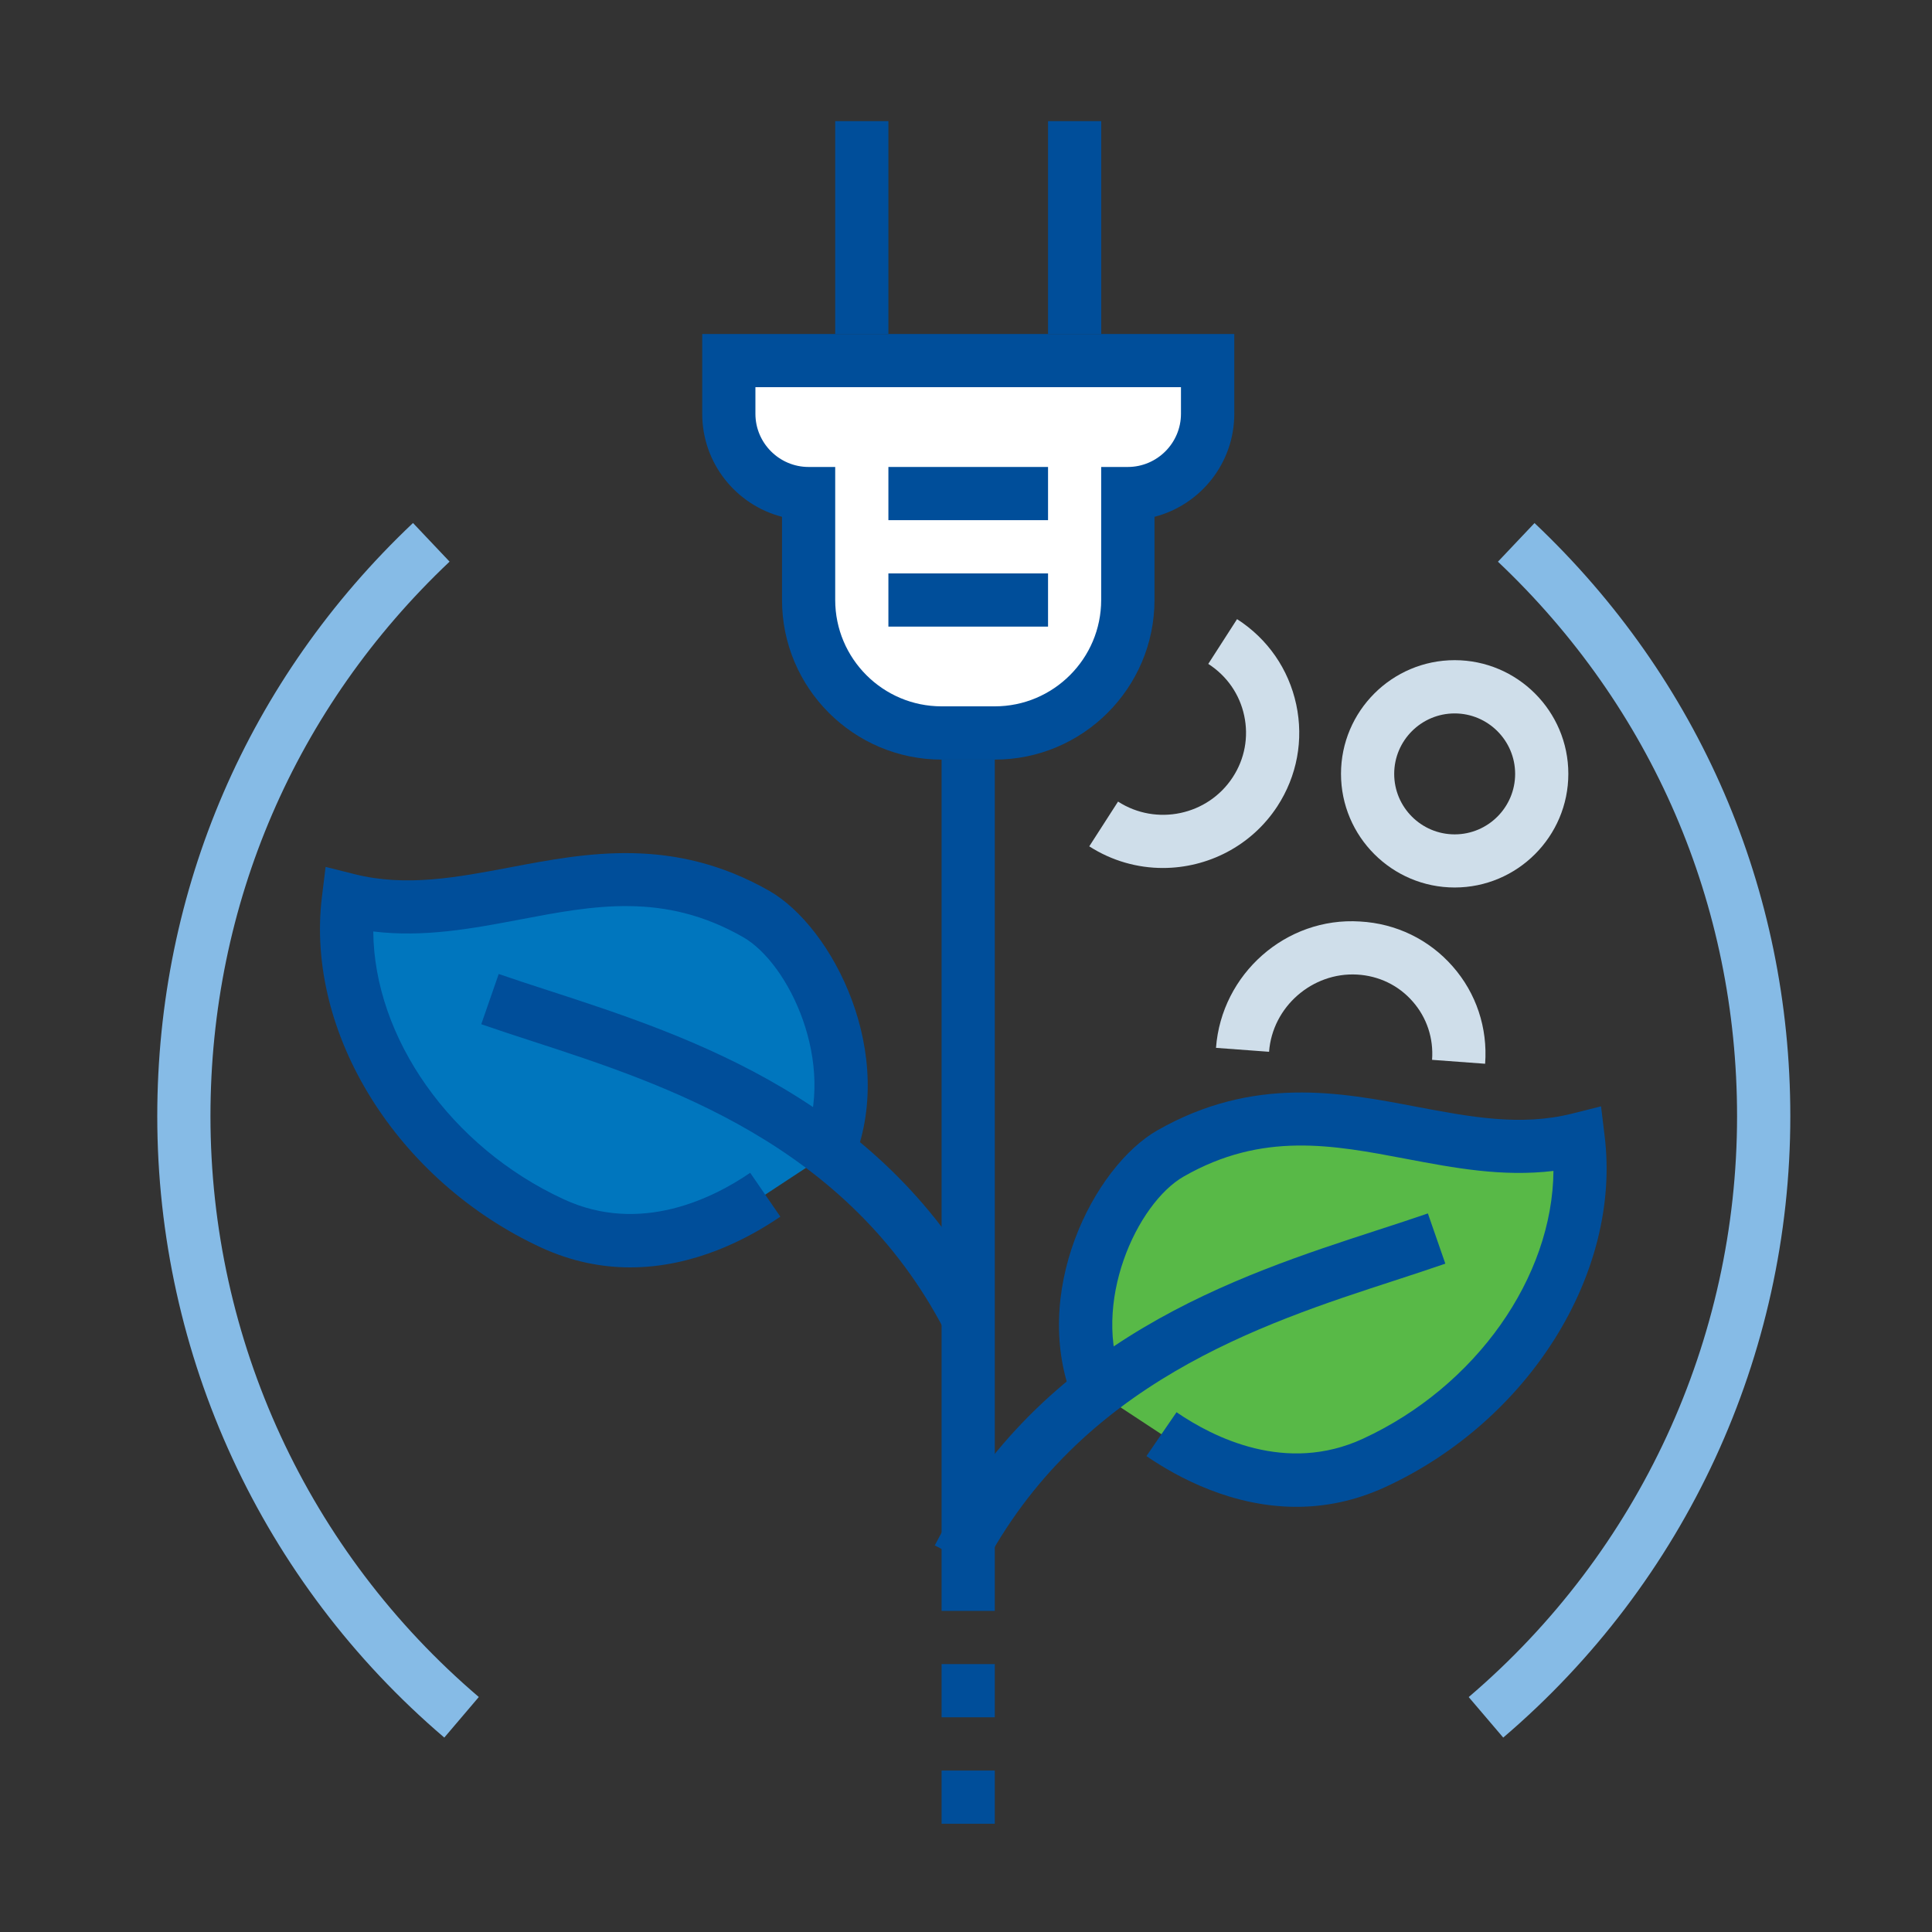 <?xml version="1.0" encoding="utf-8"?>
<!-- Generator: Adobe Illustrator 24.2.3, SVG Export Plug-In . SVG Version: 6.00 Build 0)  -->
<svg version="1.1" id="Layer_1" xmlns="http://www.w3.org/2000/svg" xmlns:xlink="http://www.w3.org/1999/xlink" x="0px" y="0px"
	 viewBox="0 0 300 300" style="enable-background:new 0 0 300 300;" xml:space="preserve">
<rect x="0" y="0" width="300" height="300" fill="#333333" stroke="none"/>
<style type="text/css">
	.st0{fill:#58B947;}
	.st1{fill:#004E9A;}
	.st2{fill:#FFFFFF;}
	.st3{fill:#0076BE;}
	.st4{fill:#CFDEEA;}
	.st5{fill:#86BBE6;}
	.st6{fill:#E9EAEB;}
	.st7{fill:none;stroke:#86BBE6;stroke-width:7;stroke-miterlimit:10;}
</style>
<g>
	<g>
		<path class="st5" d="M68.99,269.81c-28.33-24.16-44.57-59.33-44.57-96.48c0-35.18,14.1-67.9,39.71-92.12l5.68,6
			c-23.94,22.64-37.13,53.22-37.13,86.11c0,34.73,15.19,67.61,41.67,90.19L68.99,269.81z"/>
	</g>
	<g>
		<path class="st5" d="M233.42,269.81l-5.36-6.29c26.48-22.59,41.67-55.47,41.67-90.19c0-32.89-13.19-63.47-37.13-86.11l5.68-6
			c25.61,24.22,39.72,56.93,39.72,92.12C278,210.48,261.75,245.65,233.42,269.81z"/>
	</g>
	<g>
		<path class="st3" d="M117.39,141.92c-23.36-13.31-42.19,3.11-63.31-2.17c-2.41,19.74,10.99,40.67,31.69,50.23
			c13.94,6.44,26.85-0.22,33.03-4.46l9.73-6.4C134.57,164.7,126.12,146.89,117.39,141.92z"/>
	</g>
	<g>
		<path class="st1" d="M97.86,196.8c-4.36,0-9.02-0.87-13.81-3.07c-22.33-10.32-36.66-33.23-34.06-54.48l0.57-4.64l4.54,1.14
			c7.98,1.99,15.82,0.5,24.12-1.07c11.88-2.26,25.36-4.82,40.23,3.65c9.85,5.62,20.03,25.39,12.91,42.39l-7.62-3.2
			c5.15-12.29-2.14-27.9-9.38-32.02c-12.23-6.98-23.1-4.91-34.6-2.72c-7.33,1.39-14.87,2.82-22.8,1.86
			c0.14,16.49,11.98,33.46,29.57,41.58c11.93,5.53,23.27-0.21,28.96-4.11l4.68,6.81C116.19,192.33,107.78,196.8,97.86,196.8z"/>
	</g>
	<g>
		<path class="st1" d="M146.68,206.61c-15.08-29.01-43.38-38.21-64.05-44.94c-2.78-0.9-5.43-1.77-7.9-2.63l2.71-7.8
			c2.43,0.84,5.02,1.69,7.75,2.57c22.02,7.16,52.18,16.98,68.82,48.98L146.68,206.61z"/>
	</g>
	<g>
		<path class="st0" d="M245.07,176.93c-21.12,5.28-39.94-11.14-63.31,2.17c-8.73,4.98-17.18,22.78-11.14,37.21l9.73,6.4
			c6.18,4.24,19.09,10.9,33.03,4.46C234.09,217.59,247.49,196.67,245.07,176.93z"/>
	</g>
	<g>
		<path class="st1" d="M201.31,233.98c-9.92,0-18.34-4.48-23.29-7.88l4.67-6.81c5.69,3.9,17,9.64,28.96,4.11
			c17.59-8.13,29.43-25.09,29.57-41.58c-7.93,0.96-15.47-0.47-22.8-1.86c-11.51-2.19-22.38-4.26-34.6,2.72
			c-7.24,4.12-14.52,19.73-9.38,32.02l-7.62,3.2c-7.12-17.01,3.05-36.78,12.91-42.39c14.89-8.48,28.35-5.92,40.23-3.65
			c8.3,1.57,16.13,3.06,24.12,1.07l4.53-1.14l0.56,4.64c2.6,21.25-11.72,44.17-34.06,54.48
			C210.33,233.11,205.67,233.98,201.31,233.98z"/>
	</g>
	<g>
		<path class="st1" d="M152.48,243.78l-7.33-3.81c16.64-32.01,46.8-41.82,68.82-48.98c2.73-0.89,5.32-1.73,7.75-2.57l2.71,7.8
			c-2.48,0.86-5.12,1.72-7.9,2.63C195.87,205.57,167.57,214.78,152.48,243.78z"/>
	</g>
	<g>
		<rect x="129.69" y="18.81" class="st1" width="8.26" height="33.05"/>
	</g>
	<g>
		<rect x="162.74" y="18.81" class="st1" width="8.26" height="33.05"/>
	</g>
	<g>
		<path class="st2" d="M125.56,76.64L125.56,76.64v16.52c0,11.41,9.25,20.65,20.65,20.65h8.26c11.41,0,20.65-9.25,20.65-20.65V76.64
			l0,0c6.84,0,12.39-5.55,12.39-12.39v-8.26h-10.04h-48.84h-15.48v8.26C113.17,71.1,118.71,76.64,125.56,76.64z"/>
		<path class="st1" d="M154.48,117.95h-8.26c-13.67,0-24.79-11.12-24.79-24.79V80.25c-7.12-1.84-12.39-8.31-12.39-16V51.86h82.62
			v12.39c0,7.69-5.27,14.16-12.39,16v12.92C179.26,106.83,168.14,117.95,154.48,117.95z M117.3,60.12v4.13
			c0,4.55,3.71,8.26,8.26,8.26h4.13v20.65c0,9.11,7.41,16.52,16.52,16.52h8.26c9.11,0,16.52-7.41,16.52-16.52V72.51h4.13
			c4.55,0,8.26-3.71,8.26-8.26v-4.13H117.3z"/>
	</g>
	<g>
		<rect x="137.95" y="72.51" class="st1" width="24.79" height="8.26"/>
	</g>
	<g>
		<rect x="137.95" y="89.04" class="st1" width="24.79" height="8.26"/>
	</g>
	<g>
		<rect x="146.21" y="117.95" class="st1" width="8.26" height="132.19"/>
	</g>
	<g>
		<path class="st4" d="M180.57,134.78c-3.93,0-7.89-1.09-11.43-3.36l4.47-6.95c5.96,3.84,13.95,2.14,17.81-3.78
			c1.86-2.85,2.49-6.24,1.78-9.56c-0.71-3.33-2.69-6.18-5.58-8.04l4.47-6.95c4.75,3.05,8.01,7.76,9.19,13.26
			c1.17,5.49,0.13,11.1-2.94,15.81C194.29,131.4,187.49,134.78,180.57,134.78z"/>
	</g>
	<g>
		<path class="st4" d="M230.61,165.18l-8.24-0.61c0.25-3.35-0.82-6.57-3.01-9.06c-2.19-2.51-5.26-3.99-8.63-4.18
			c-6.94-0.39-13.15,4.99-13.67,11.99l-8.24-0.61c0.85-11.46,10.86-20.36,22.37-19.62c5.6,0.31,10.71,2.79,14.38,6.97
			C229.23,154.22,231.02,159.6,230.61,165.18z"/>
	</g>
	<g>
		<path class="st4" d="M225.88,137.81c-9.73,0-17.65-7.92-17.65-17.65s7.92-17.65,17.65-17.65c9.73,0,17.65,7.92,17.65,17.65
			S235.61,137.81,225.88,137.81z M225.88,110.78c-5.18,0-9.39,4.21-9.39,9.39s4.21,9.39,9.39,9.39s9.39-4.21,9.39-9.39
			S231.05,110.78,225.88,110.78z"/>
	</g>
	<g>
		<rect x="146.21" y="258.4" class="st1" width="8.26" height="8.26"/>
	</g>
	<g>
		<rect x="146.21" y="274.93" class="st1" width="8.26" height="8.26"/>
	</g>
</g>
</svg>
